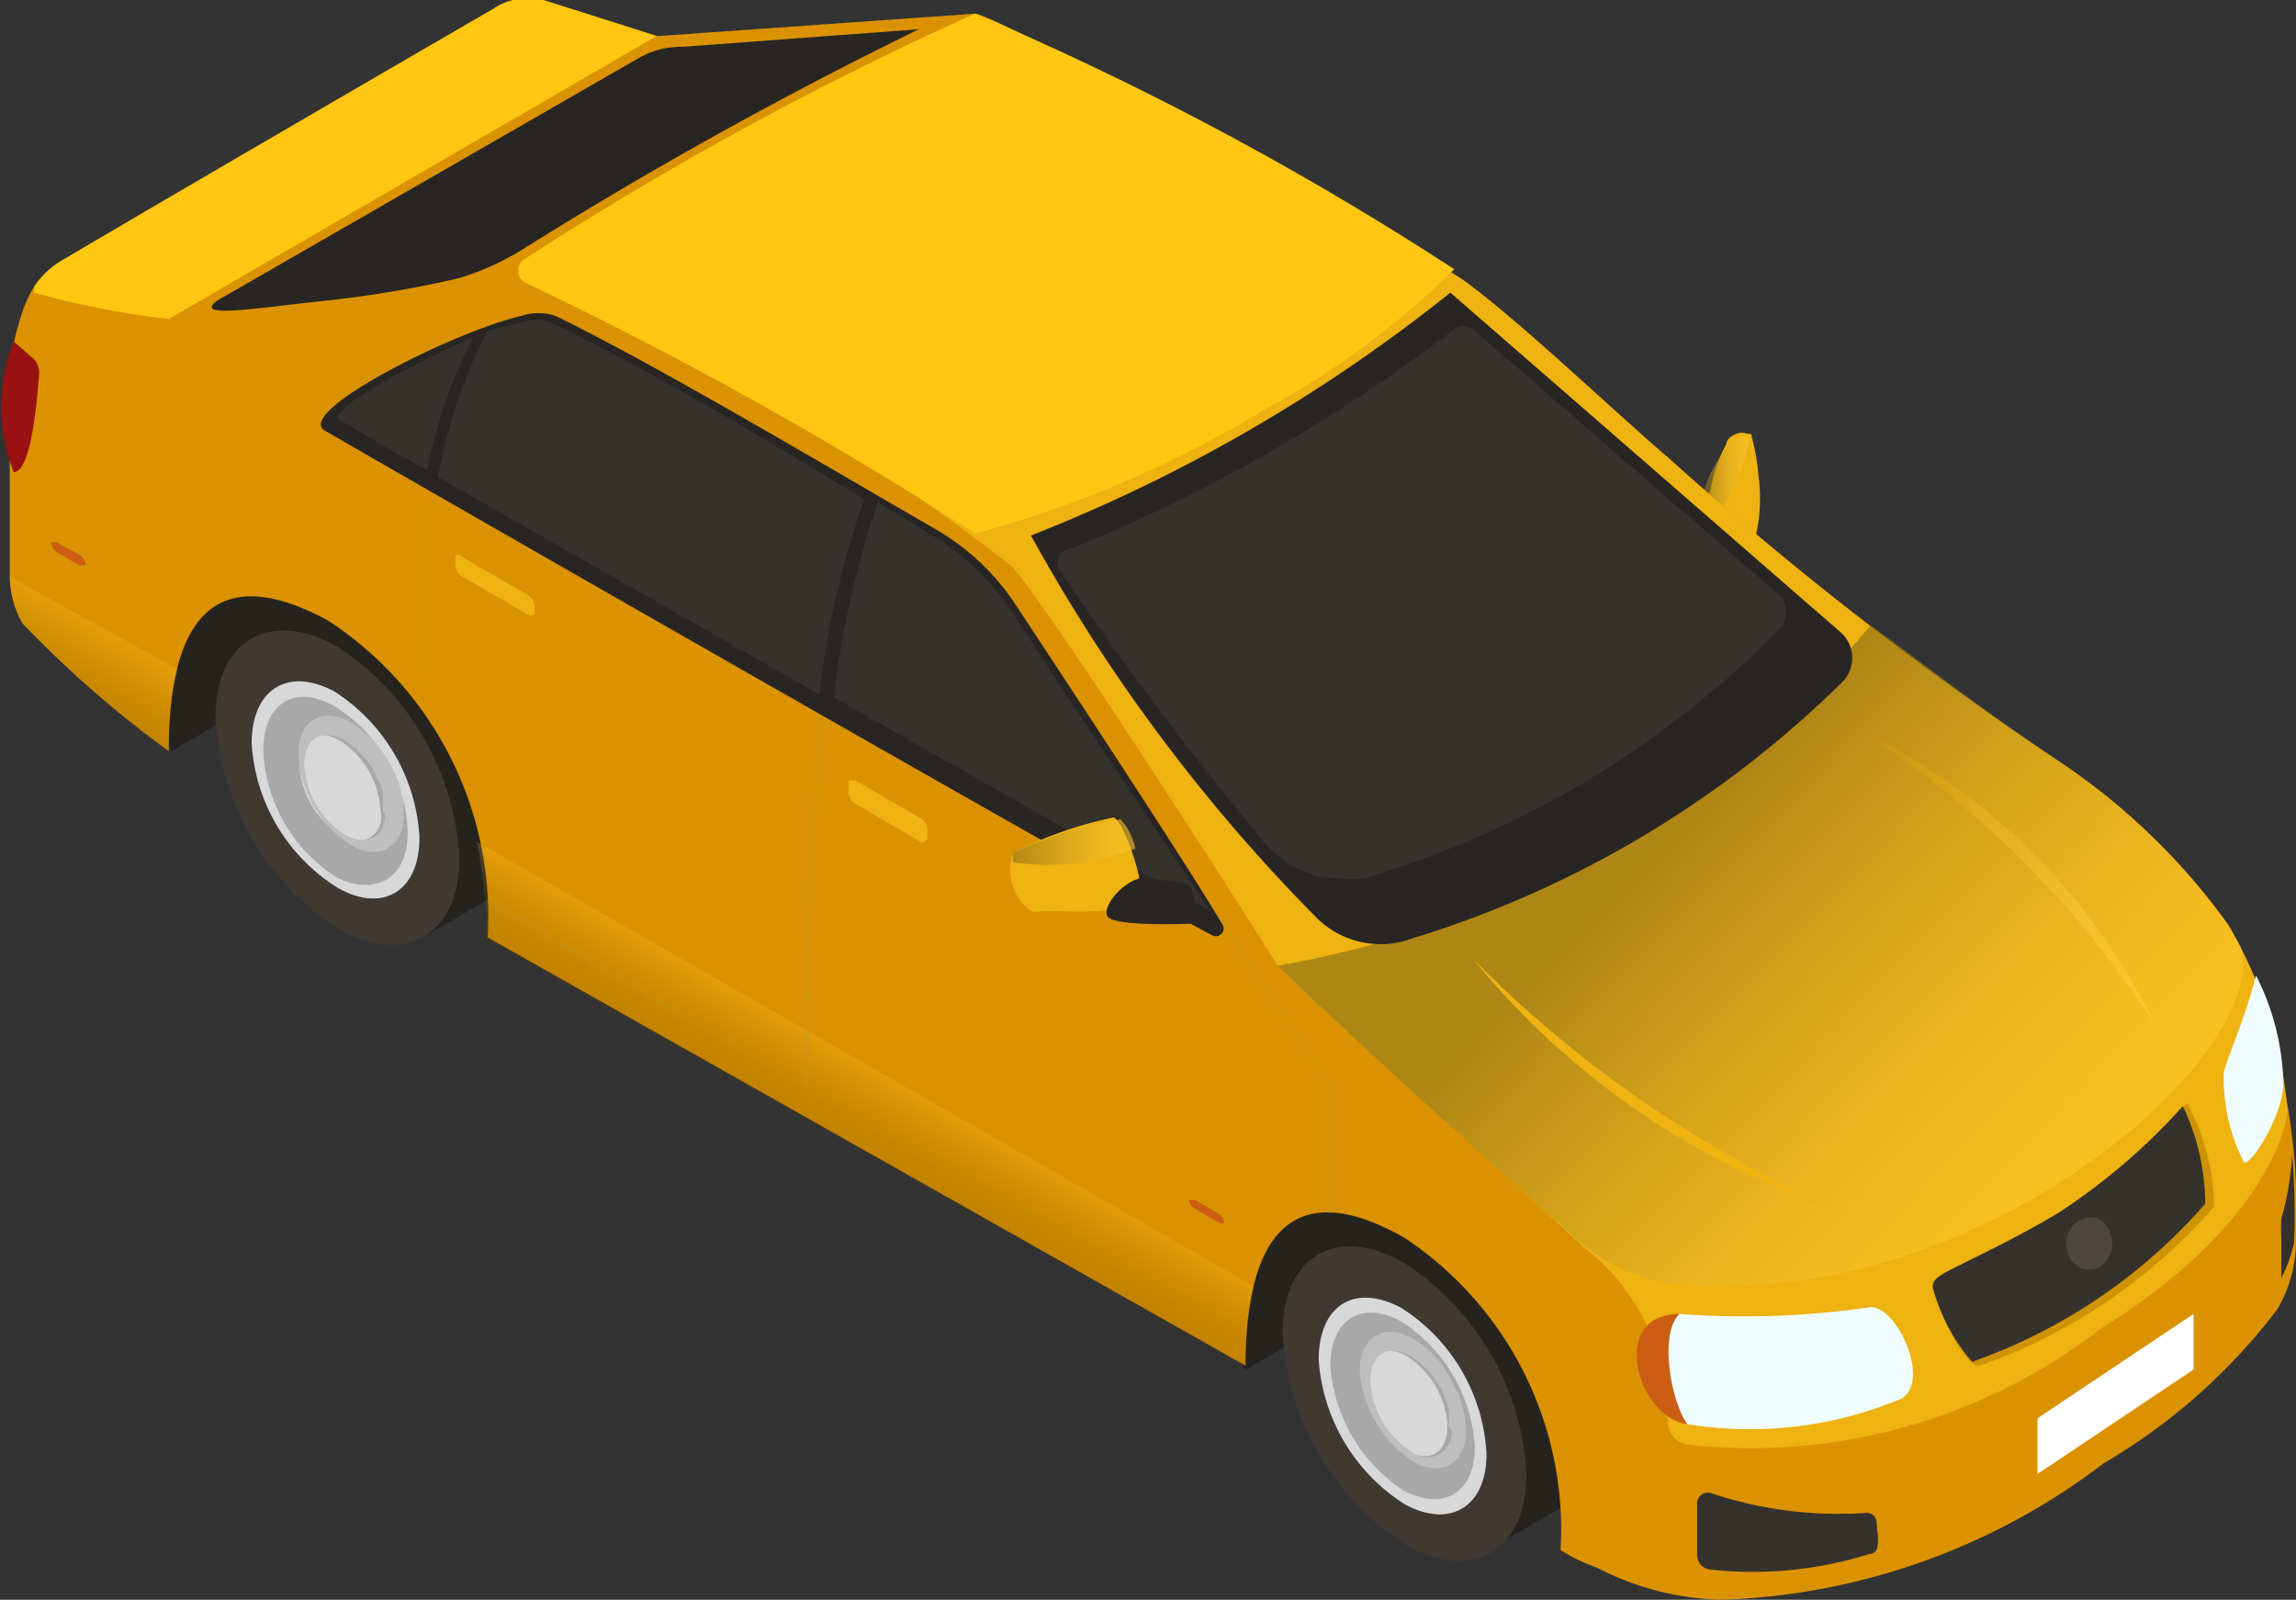 <?xml version="1.0" encoding="UTF-8"?> <svg xmlns="http://www.w3.org/2000/svg" xmlns:xlink="http://www.w3.org/1999/xlink" viewBox="0 0 23.54 16.4"><rect x="0" y="0" width="23.54" height="16.4" fill="#333333" stroke="none"/> <defs> <style>.cls-1{isolation:isolate;}.cls-2{fill:#eeb211;}.cls-12,.cls-17,.cls-19,.cls-3{opacity:0.6;}.cls-10,.cls-12,.cls-17,.cls-19,.cls-3{mix-blend-mode:screen;}.cls-3{fill:url(#Ѕезым_нный_градиент_549);}.cls-4{fill:#26231f;}.cls-5{fill:#3f3932;}.cls-6{fill:#d8d8d8;}.cls-7{fill:#a8a8a8;}.cls-8{fill:#bebebe;}.cls-9{fill:#db9200;}.cls-10,.cls-13{opacity:0.2;}.cls-10{fill:url(#Ѕезым_нный_градиент_1268);}.cls-11{fill:#ffc712;}.cls-12{fill:url(#Ѕезым_нный_градиент_549-2);}.cls-13{fill:#bc972a;mix-blend-mode:multiply;}.cls-14{fill:#282523;}.cls-15{fill:#35312d;}.cls-16{fill:#cd9305;}.cls-18{fill:url(#Ѕезым_нный_градиент_550);}.cls-19{fill:url(#Ѕезым_нный_градиент_549-3);}.cls-20{fill:#cb5e12;}.cls-21{fill:#911;}.cls-22{fill:#f0fdff;}.cls-23{fill:#4c4742;}.cls-24{fill:#fff;}</style> <linearGradient id="Ѕезым_нный_градиент_549" x1="17.44" y1="4.94" x2="17.94" y2="4.94" gradientUnits="userSpaceOnUse"> <stop offset="0" stop-color="#846918"></stop> <stop offset="0.14" stop-color="#9e7d1c"></stop> <stop offset="0.41" stop-color="#c89d21"></stop> <stop offset="0.65" stop-color="#e6b526"></stop> <stop offset="0.85" stop-color="#f8c328"></stop> <stop offset="1" stop-color="#ffc829"></stop> </linearGradient> <linearGradient id="Ѕезым_нный_градиент_1268" x1="6.62" y1="9.63" x2="6.23" y2="10.32" gradientUnits="userSpaceOnUse"> <stop offset="0" stop-color="#ffc829"></stop> <stop offset="0.24" stop-color="#ca9b1b"></stop> <stop offset="0.49" stop-color="#9d740f"></stop> <stop offset="0.7" stop-color="#7c5807"></stop> <stop offset="0.88" stop-color="#684702"></stop> <stop offset="1" stop-color="#614100"></stop> </linearGradient> <linearGradient id="Ѕезым_нный_градиент_549-2" x1="17.05" y1="8.72" x2="20.75" y2="12.32" xlink:href="#Ѕезым_нный_градиент_549"></linearGradient> <linearGradient id="Ѕезым_нный_градиент_550" x1="19.09" y1="9.02" x2="22.08" y2="9.02" gradientUnits="userSpaceOnUse"> <stop offset="0" stop-color="#cd9305"></stop> <stop offset="0.03" stop-color="#cf9608"></stop> <stop offset="0.43" stop-color="#e9b423"></stop> <stop offset="0.76" stop-color="#f9c633"></stop> <stop offset="1" stop-color="#ffcd39"></stop> </linearGradient> <linearGradient id="Ѕезым_нный_градиент_549-3" x1="10.35" y1="8.63" x2="11.64" y2="8.63" xlink:href="#Ѕезым_нный_градиент_549"></linearGradient> </defs> <g class="cls-1"> <g id="Слой_2" data-name="Слой 2"> <g id="картинка"> <g id="_5" data-name="5"> <g id="_6" data-name="6"> <path class="cls-2" d="M17.7,4.55c0-.06.11-.13.19-.11s.05,0,.06,0a2.23,2.23,0,0,1,.08.45A1.67,1.67,0,0,1,18,5.5a.27.27,0,0,1-.14.14c-.13,0-.26-.07-.32-.19a.67.67,0,0,1,0-.44A1.55,1.55,0,0,1,17.7,4.55Z"></path> <path class="cls-3" d="M17.94,4.48a.1.1,0,0,0-.05,0c-.08,0-.15,0-.19.11a1.55,1.55,0,0,0-.24.46.67.67,0,0,0,0,.44A2.15,2.15,0,0,0,17.94,4.48Z"></path> <polygon class="cls-4" points="16.33 11.99 12.77 14.04 11.95 12.8 12.37 11.9 13.61 11.06 16.33 11.99"></polygon> <path class="cls-4" d="M2.6,4.7l-1.25.84,0,.09a1.65,1.65,0,0,0,.1,1.58l.31.49L5.31,5.63Z"></path> <g id="Axonometric_Cylinder" data-name="Axonometric Cylinder"> <path class="cls-4" d="M15.18,12.5a.86.86,0,0,0-.89-.08l-.78.45,1.78,3,.78-.45a.88.88,0,0,0,.36-.8A2.75,2.75,0,0,0,15.18,12.5Z"></path> <path id="Cylinder_face" data-name="Cylinder face" class="cls-5" d="M15.65,15.11c0,.8-.56,1.12-1.25.72a2.77,2.77,0,0,1-1.25-2.16c0-.8.56-1.12,1.25-.72A2.75,2.75,0,0,1,15.65,15.11Z"></path> </g> <g class="cls-1"> <path class="cls-6" d="M14.4,15.42a1.91,1.91,0,0,1-.88-1.48c0-.56.37-.79.85-.53a1.89,1.89,0,0,1,.87,1.48C15.25,15.44,14.87,15.68,14.4,15.42Z"></path> <path class="cls-7" d="M14.39,15.28A1.67,1.67,0,0,1,13.64,14c0-.47.32-.68.73-.45a1.64,1.64,0,0,1,.75,1.27C15.13,15.3,14.8,15.5,14.39,15.28Z"></path> <path class="cls-6" d="M14.43,14.88a.91.91,0,0,1-.42-.72c0-.27.17-.39.41-.26a.91.91,0,0,1,.42.72C14.84,14.89,14.66,15,14.43,14.88Z"></path> <path class="cls-8" d="M14.88,14.15a1,1,0,0,0-.4-.43c-.3-.17-.54,0-.54.33a1.23,1.23,0,0,0,.56.94c.29.16.52,0,.53-.3v0A1.07,1.07,0,0,0,14.88,14.15Zm0,.5a.25.25,0,0,1-.41.23.91.91,0,0,1-.42-.72c0-.27.17-.39.41-.26a.9.9,0,0,1,.31.33,1.54,1.54,0,0,1,.08.19.75.75,0,0,1,0,.2Z"></path> </g> <g id="Axonometric_Cylinder-2" data-name="Axonometric Cylinder"> <path class="cls-4" d="M4.24,6.18a.89.89,0,0,0-.89-.08l-.78.45L4.35,9.6l.78-.45a.89.89,0,0,0,.36-.81A2.77,2.77,0,0,0,4.24,6.18Z"></path> <path id="Cylinder_face-2" data-name="Cylinder face" class="cls-5" d="M4.71,8.8c0,.79-.56,1.11-1.25.72A2.77,2.77,0,0,1,2.21,7.35c0-.79.56-1.11,1.25-.72A2.77,2.77,0,0,1,4.71,8.8Z"></path> </g> <g class="cls-1"> <path class="cls-6" d="M3.46,9.1a1.88,1.88,0,0,1-.88-1.48c0-.55.37-.79.85-.53A1.9,1.9,0,0,1,4.3,8.57C4.31,9.13,3.93,9.37,3.46,9.1Z"></path> <path class="cls-7" d="M3.46,9A1.62,1.62,0,0,1,2.7,7.69c0-.48.32-.68.73-.45a1.59,1.59,0,0,1,.75,1.27C4.19,9,3.86,9.19,3.46,9Z"></path> <path class="cls-6" d="M3.49,8.56a.91.91,0,0,1-.42-.72c0-.27.18-.38.41-.25a.9.9,0,0,1,.42.72A.25.25,0,0,1,3.49,8.56Z"></path> <path class="cls-8" d="M4,7.83a1.21,1.21,0,0,0-.41-.43c-.3-.16-.54,0-.53.34a1.16,1.16,0,0,0,.55.93c.29.16.52,0,.53-.29v0A1.06,1.06,0,0,0,4,7.83Zm-.05.51c0,.24-.19.34-.41.22a.91.91,0,0,1-.42-.72c0-.27.18-.38.41-.25a.83.83,0,0,1,.31.33,1.08,1.08,0,0,1,.08.19.69.69,0,0,1,0,.2Z"></path> </g> <path class="cls-9" d="M22.85,9.49A6.7,6.7,0,0,0,21.1,7.8a35.54,35.54,0,0,1-4-3.11c-.54-.46-1.52-1.4-2.1-1.82A45.14,45.14,0,0,0,10,.14S6.74.37,6.74.37L5.57,0a.64.64,0,0,0-.51.09C4.35.5,1.41,2.21.67,2.65a.89.89,0,0,0-.32.29,1.24,1.24,0,0,0-.1.2,2.85,2.85,0,0,0-.15.63V5.91a1,1,0,0,0,.13.48A11.08,11.08,0,0,0,1.73,7.7c0-1.26.41-2,1.63-1.34A3.62,3.62,0,0,1,5,9.61L12.77,14c0-1.24.42-2,1.63-1.31A3.59,3.59,0,0,1,16,15.89a1.74,1.74,0,0,0,.37.18,2.91,2.91,0,0,0,1.29.33A6.82,6.82,0,0,0,21.57,15a6.08,6.08,0,0,0,1.78-1.58,1.39,1.39,0,0,0,.19-.72A6.53,6.53,0,0,0,22.85,9.49Z"></path> <path class="cls-10" d="M1.82,6.86a3.49,3.49,0,0,0-.09.84A11.08,11.08,0,0,1,.23,6.39,1,1,0,0,1,.1,5.91v0ZM4.89,8.63a5.34,5.34,0,0,1,.1,1L12.77,14a3.35,3.35,0,0,1,.09-.81Z"></path> <path class="cls-2" d="M21.54,13.62c1.76-1.09,1.93-2.17,1.91-2.26a4.47,4.47,0,0,0-.6-1.87A6.7,6.7,0,0,0,21.1,7.8a35.54,35.54,0,0,1-4-3.11c-.54-.46-1.52-1.4-2.1-1.82-.24-.18-4.52-2.61-5-2.73A34.24,34.24,0,0,0,5.39,2.65a.14.14,0,0,0,0,.25,21.28,21.28,0,0,1,5,2.92C11,6.58,13.1,9.9,13.1,9.9c.73.73,2.39,2.18,3.14,2.89a2.2,2.2,0,0,1,.86,1.8.24.24,0,0,0,.2.22A5.87,5.87,0,0,0,21.54,13.62Z"></path> <path class="cls-11" d="M10,.14A34.24,34.24,0,0,0,5.39,2.65a.14.14,0,0,0,0,.25A41.08,41.08,0,0,1,10,5.47a11.61,11.61,0,0,0,3-1.29,8.46,8.46,0,0,0,1.91-1.42A31.92,31.92,0,0,0,10,.14Z"></path> <path class="cls-12" d="M17.25,13.17c3.16.24,6.06-2.42,5.72-3.47l-.12-.21A6.7,6.7,0,0,0,21.1,7.8c-.79-.53-1.38-1-1.92-1.39A10.22,10.22,0,0,1,13.1,9.9c.55.55,2.26,2.09,3.06,2.8A1.86,1.86,0,0,0,17.25,13.17Z"></path> <path class="cls-13" d="M4.57,4.2s0,0,0,0a15.08,15.08,0,0,0-.24,3l0,.08a19.51,19.51,0,0,1,.24-3.07S4.59,4.2,4.57,4.2Z"></path> <path class="cls-13" d="M13.65,11.12,12.41,9.23l-.05,0,1.25,1.88v1.33h.05V11.13A0,0,0,0,0,13.65,11.12Z"></path> <path class="cls-13" d="M8.47,7.11l-.05,0c-.1,1.05-.19,2.43-.19,4L5,9.2v.07l3.27,1.88,4.54,2.62v0l-4.51-2.6C8.28,9.54,8.37,8.16,8.47,7.11Z"></path> <path class="cls-14" d="M14.48,9.62A10.76,10.76,0,0,0,18.88,7a.35.35,0,0,0,0-.51L14.87,3a16.58,16.58,0,0,1-4.3,2.49,17.7,17.7,0,0,0,2.91,3.9A.93.93,0,0,0,14.48,9.62Z"></path> <path class="cls-15" d="M13.72,9h-.13a1.14,1.14,0,0,1-.73-.49,32.93,32.93,0,0,1-2-2.67A.15.15,0,0,1,11,5.62a17,17,0,0,0,3.89-2.23.17.17,0,0,1,.23,0l3.11,2.7a.23.23,0,0,1,.08.18.24.24,0,0,1-.07.18A9.8,9.8,0,0,1,14,9a1,1,0,0,1-.3,0Z"></path> <path class="cls-14" d="M10.42,6.21a2.45,2.45,0,0,0-.82-.78C8.32,4.69,6.74,3.75,5.7,3.24a.56.56,0,0,0-.36,0c-.69.16-2.36,1-2,1.18,1.07.62,8,4.59,9.09,5.17a.08.08,0,0,0,.11-.1C12.22,8.94,11,7.09,10.42,6.21Z"></path> <path class="cls-15" d="M4.85,3.46c-.62.27-1.39.68-1.39.83.18.11.5.3.92.53A5.12,5.12,0,0,1,4.85,3.46Z"></path> <path class="cls-15" d="M4.49,4.89,8.4,7.12a9.28,9.28,0,0,1,.46-2C7.74,4.43,6.5,3.71,5.64,3.3a.39.39,0,0,0-.26,0L5,3.39A5.22,5.22,0,0,0,4.49,4.89Z"></path> <path class="cls-15" d="M10.36,6.25a2.52,2.52,0,0,0-.8-.76L9,5.15a9.41,9.41,0,0,0-.45,2l3.86,2.19h0C12.08,8.85,10.88,7.05,10.36,6.25Z"></path> <path class="cls-16" d="M19.81,13.21c.08.24.33.82.49.79a5.69,5.69,0,0,0,2.4-1.63,2.22,2.22,0,0,0-.28-1.06,6.41,6.41,0,0,1-1.31,1.12C20.45,12.84,19.78,13.1,19.81,13.21Z"></path> <path class="cls-15" d="M21.11,12.43c-.38.23-.76.41-1,.53s-.31.16-.29.25a1.87,1.87,0,0,0,.4.75,5.66,5.66,0,0,0,2.39-1.62,2.37,2.37,0,0,0-.23-1A6.44,6.44,0,0,1,21.11,12.43Z"></path> <path class="cls-2" d="M15.11,9.84a8.1,8.1,0,0,0,3.77,2.58A12.11,12.11,0,0,1,15.11,9.84Z"></path> <g class="cls-17"> <path class="cls-18" d="M19.09,7.5a10,10,0,0,1,3,3A6.43,6.43,0,0,0,19.09,7.5Z"></path> </g> <path class="cls-2" d="M9.44,8.63l-.67-.39a.15.15,0,0,1-.07-.11V8s0,0,.07,0l.67.39a.14.14,0,0,1,.07.11v.1S9.48,8.65,9.44,8.63Z"></path> <path class="cls-2" d="M5.41,6.3l-.67-.39a.14.14,0,0,1-.07-.11V5.71s0-.06.07,0l.67.39a.14.14,0,0,1,.07.1v.1S5.45,6.32,5.41,6.3Z"></path> <path class="cls-2" d="M10.39,8.74a.52.52,0,0,0,.18.6.2.2,0,0,0,.11,0c.36,0,.86.05,1-.15s0-.1,0-.18-.16-.58-.26-.63A4.11,4.11,0,0,0,10.39,8.74Z"></path> <path class="cls-19" d="M11.64,8.7a.63.63,0,0,0-.15-.3,4.11,4.11,0,0,0-1.1.34.3.3,0,0,0,0,.1A2.49,2.49,0,0,0,11.64,8.7Z"></path> <path class="cls-14" d="M12.13,9.05,11.73,9c-.19,0-.45.3-.37.4s.82.07.85.07S12.3,9.07,12.13,9.05Z"></path> <path class="cls-20" d="M.82,5.8.58,5.66a.15.15,0,0,1-.06-.1v0s0,0,.06,0l.24.13a.15.15,0,0,1,.06.1v0A0,0,0,0,1,.82,5.8Z"></path> <path class="cls-20" d="M12.49,12.53l-.24-.14a.11.11,0,0,1-.06-.09v0s0,0,.06,0l.24.14a.13.13,0,0,1,.06.1v0S12.52,12.55,12.49,12.53Z"></path> <path class="cls-21" d="M.14,3.5a1.84,1.84,0,0,0,0,1.34c.18,0,.24-.73.26-1a.2.2,0,0,0-.09-.19Z"></path> <path class="cls-22" d="M19.18,13.4c.28,0,.62.77.31.94a4,4,0,0,1-2.19.26c-.46-.15-.57-1.09-.08-1.13A8.86,8.86,0,0,0,19.18,13.4Z"></path> <path class="cls-20" d="M17.22,13.47c-.74,0-.43,1.07.08,1.13C17.14,14.39,17,13.68,17.22,13.47Z"></path> <path class="cls-22" d="M22.8,11a1.86,1.86,0,0,0,.21.92c.1,0,.41-.53.4-.83A2.56,2.56,0,0,0,23.13,10C23,10.5,22.82,10.87,22.8,11Z"></path> <path class="cls-23" d="M21.21,12.87a.23.23,0,0,0,.32.12.29.29,0,0,0,.1-.36.21.21,0,0,0-.31-.12A.28.28,0,0,0,21.21,12.87Z"></path> <polygon class="cls-24" points="22.49 13.47 20.89 14.54 20.89 15.11 22.49 14.04 22.49 13.47"></polygon> </g> <path class="cls-14" d="M6.54.6,2.23,3.08c-.26.19.38.08,1.13,0s1.35-.23,1.35-.23a2.77,2.77,0,0,0,.61-.27A44.14,44.14,0,0,1,9.42.3L7,.48A.87.87,0,0,0,6.54.6Z"></path> <path class="cls-11" d="M1.73,3.27l5-2.9L5.57,0a.64.64,0,0,0-.51.09C4.35.5,1.41,2.21.67,2.65a.89.89,0,0,0-.32.29V3A8.79,8.79,0,0,0,1.73,3.27Z"></path> <path class="cls-15" d="M17.53,16.09a4,4,0,0,0,1.64-.16c.12,0,.08-.19.07-.32a.1.1,0,0,0-.11-.1,4.12,4.12,0,0,1-1.58-.2.11.11,0,0,0-.15.11v.51A.15.15,0,0,0,17.53,16.09Z"></path> <path class="cls-15" d="M23.5,11.83a2.87,2.87,0,0,1-.11.66,1.49,1.49,0,0,0,0,.21v.4s0,0,0,0a1.43,1.43,0,0,0,.13-.36v0C23.53,12.51,23.53,12.19,23.5,11.83Z"></path> </g> </g> </g> </g> </svg> 